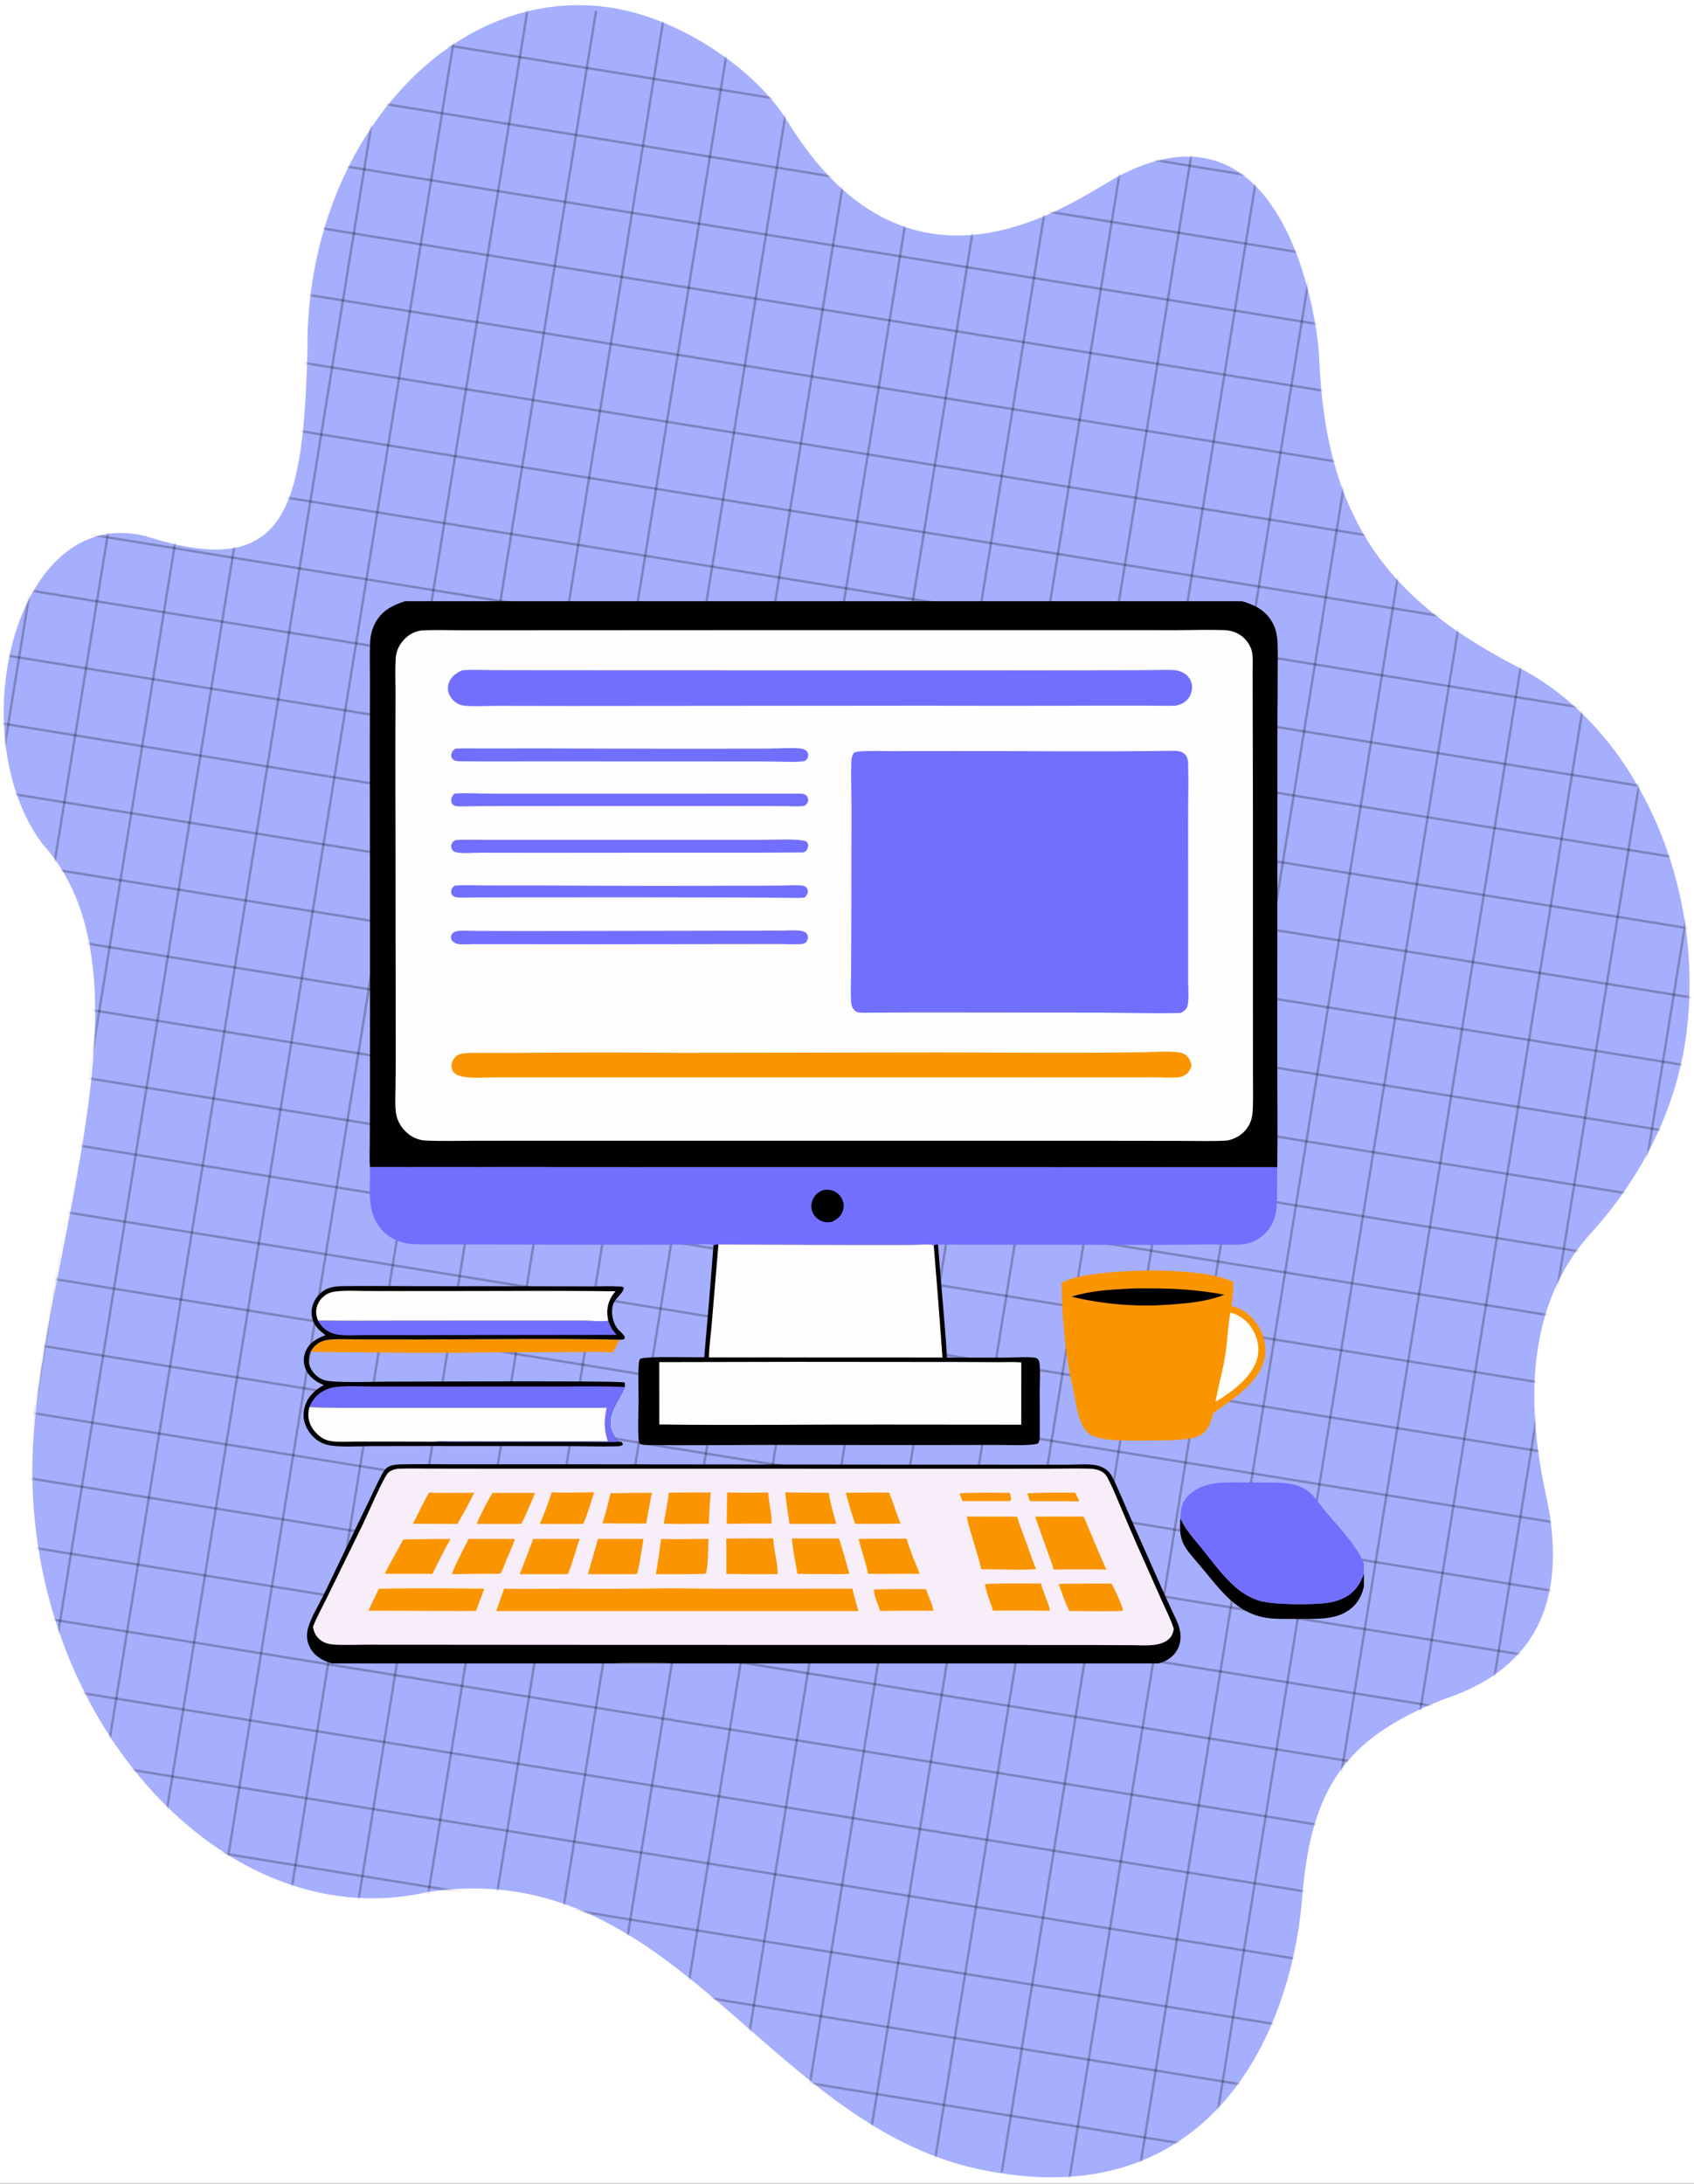 <svg width="544" height="701" viewBox="0 0 544 701" fill="none" xmlns="http://www.w3.org/2000/svg">
<rect width="544" height="701" fill="#1E1E1E"/>
<rect x="-111" y="-96" width="815" height="935" fill="white"/>
<path d="M137.18 607.41C216.016 595.239 245.544 681.549 314.168 696.318C387.251 712.056 414.535 654.472 418.193 609.034C421.013 574.008 432.012 557.942 463.634 545.485C486.301 538.058 505.462 520.989 496.402 479.599C487.341 438.209 496.025 412.254 510.912 395.85C525.798 379.444 539.044 356.849 541.921 328.68C546.796 280.997 524.158 233.497 488.492 214.697C448.459 194.09 425.782 169.668 423.654 115.059C423.122 101.41 412.281 29.502 359.987 56.136C346.78 62.861 293.411 105.077 252.945 39.021C242.87 22.573 220.182 7.513 200.285 3.222C146.928 -8.263 98.107 45.009 98.73 112.382C97.373 162.393 92.322 186.233 48.627 172.658C5.392 159.225 -13.083 235.131 13.597 270.884C49.756 310.643 17.844 390.691 11.201 455.722C2.12 544.613 68.806 623.029 137.18 607.41Z" fill="#A6AFFE"/>
<mask id="mask0_0_1" style="mask-type:alpha" maskUnits="userSpaceOnUse" x="1" y="1" width="542" height="698">
<path d="M137.181 607.41C216.016 595.239 245.544 681.549 314.168 696.318C387.251 712.056 414.535 654.472 418.193 609.034C421.013 574.008 432.012 557.942 463.634 545.485C486.301 538.058 505.462 520.989 496.402 479.599C487.341 438.209 496.025 412.254 510.912 395.85C525.798 379.444 539.045 356.849 541.921 328.68C546.796 280.997 524.158 233.497 488.492 214.697C448.459 194.09 425.782 169.668 423.654 115.059C423.122 101.411 412.282 29.503 359.988 56.136C346.78 62.861 293.411 105.077 252.945 39.021C242.87 22.573 220.182 7.514 200.285 3.222C146.928 -8.263 98.107 45.01 98.73 112.382C97.373 162.393 92.322 186.233 48.627 172.658C5.392 159.226 -13.083 235.131 13.597 270.884C49.756 310.643 17.844 390.691 11.201 455.723C2.12 544.613 68.806 623.029 137.181 607.41Z" fill="#A6AFFF"/>
</mask>
<g mask="url(#mask0_0_1)">
<line x1="-687.264" y1="537.179" x2="652.711" y2="754.501" stroke="black" stroke-opacity="0.25" stroke-width="0.78"/>
<line x1="-631.91" y1="195.875" x2="708.065" y2="413.196" stroke="black" stroke-opacity="0.25" stroke-width="0.78"/>
<line x1="-659.511" y1="366.06" x2="680.464" y2="583.381" stroke="black" stroke-opacity="0.25" stroke-width="0.78"/>
<line x1="-604.157" y1="24.755" x2="735.818" y2="242.076" stroke="black" stroke-opacity="0.25" stroke-width="0.78"/>
<line x1="-673.463" y1="452.086" x2="666.512" y2="669.408" stroke="black" stroke-opacity="0.25" stroke-width="0.78"/>
<line x1="-617.958" y1="109.846" x2="722.017" y2="327.168" stroke="black" stroke-opacity="0.25" stroke-width="0.78"/>
<line x1="-645.71" y1="280.966" x2="694.265" y2="498.287" stroke="black" stroke-opacity="0.25" stroke-width="0.78"/>
<line x1="-590.356" y1="-60.34" x2="749.619" y2="156.981" stroke="black" stroke-opacity="0.25" stroke-width="0.78"/>
<line x1="-683.776" y1="515.671" x2="656.199" y2="732.993" stroke="black" stroke-opacity="0.25" stroke-width="0.78"/>
<line x1="-628.422" y1="174.367" x2="711.553" y2="391.688" stroke="black" stroke-opacity="0.25" stroke-width="0.78"/>
<line x1="-656.174" y1="345.486" x2="683.8" y2="562.808" stroke="black" stroke-opacity="0.25" stroke-width="0.78"/>
<line x1="-600.669" y1="3.246" x2="739.306" y2="220.568" stroke="black" stroke-opacity="0.25" stroke-width="0.78"/>
<line x1="-669.975" y1="430.579" x2="670" y2="647.901" stroke="black" stroke-opacity="0.25" stroke-width="0.78"/>
<line x1="-614.47" y1="88.339" x2="725.505" y2="305.661" stroke="black" stroke-opacity="0.25" stroke-width="0.78"/>
<line x1="-642.223" y1="259.461" x2="697.752" y2="476.783" stroke="black" stroke-opacity="0.25" stroke-width="0.78"/>
<line x1="-586.868" y1="-81.846" x2="753.107" y2="135.476" stroke="black" stroke-opacity="0.25" stroke-width="0.78"/>
<line x1="-680.288" y1="494.166" x2="659.687" y2="711.487" stroke="black" stroke-opacity="0.25" stroke-width="0.78"/>
<line x1="-624.934" y1="152.86" x2="715.041" y2="370.181" stroke="black" stroke-opacity="0.25" stroke-width="0.78"/>
<line x1="-652.686" y1="323.98" x2="687.289" y2="541.301" stroke="black" stroke-opacity="0.25" stroke-width="0.78"/>
<line x1="-597.181" y1="-18.261" x2="742.794" y2="199.061" stroke="black" stroke-opacity="0.25" stroke-width="0.78"/>
<line x1="-666.487" y1="409.073" x2="673.488" y2="626.394" stroke="black" stroke-opacity="0.25" stroke-width="0.78"/>
<line x1="-611.133" y1="67.768" x2="728.842" y2="285.09" stroke="black" stroke-opacity="0.25" stroke-width="0.78"/>
<line x1="-638.734" y1="237.953" x2="701.241" y2="455.275" stroke="black" stroke-opacity="0.25" stroke-width="0.78"/>
<line x1="-583.38" y1="-103.354" x2="756.595" y2="113.968" stroke="black" stroke-opacity="0.25" stroke-width="0.78"/>
<line x1="-676.951" y1="473.593" x2="663.024" y2="690.915" stroke="black" stroke-opacity="0.25" stroke-width="0.78"/>
<line x1="-621.446" y1="131.353" x2="718.529" y2="348.675" stroke="black" stroke-opacity="0.25" stroke-width="0.78"/>
<line x1="-649.199" y1="302.475" x2="690.776" y2="519.796" stroke="black" stroke-opacity="0.25" stroke-width="0.78"/>
<line x1="-593.693" y1="-39.767" x2="746.282" y2="177.554" stroke="black" stroke-opacity="0.25" stroke-width="0.78"/>
<line x1="-662.999" y1="387.566" x2="676.976" y2="604.887" stroke="black" stroke-opacity="0.25" stroke-width="0.78"/>
<line x1="-607.645" y1="46.26" x2="732.33" y2="263.582" stroke="black" stroke-opacity="0.25" stroke-width="0.78"/>
<line x1="-635.246" y1="216.446" x2="704.729" y2="433.768" stroke="black" stroke-opacity="0.25" stroke-width="0.78"/>
<line x1="105.391" y1="-10.444" x2="-0.919" y2="645.05" stroke="black" stroke-opacity="0.25" stroke-width="0.78"/>
<line x1="449.503" y1="45.365" x2="343.193" y2="700.859" stroke="black" stroke-opacity="0.25" stroke-width="0.78"/>
<line x1="277.448" y1="17.461" x2="171.138" y2="672.954" stroke="black" stroke-opacity="0.25" stroke-width="0.78"/>
<line x1="621.558" y1="73.27" x2="515.248" y2="728.763" stroke="black" stroke-opacity="0.25" stroke-width="0.78"/>
<line x1="191.419" y1="3.508" x2="85.109" y2="659.002" stroke="black" stroke-opacity="0.25" stroke-width="0.78"/>
<line x1="535.529" y1="59.317" x2="429.219" y2="714.811" stroke="black" stroke-opacity="0.25" stroke-width="0.78"/>
<line x1="363.475" y1="31.413" x2="257.165" y2="686.906" stroke="black" stroke-opacity="0.25" stroke-width="0.78"/>
<line x1="22.169" y1="-23.941" x2="-84.141" y2="631.552" stroke="black" stroke-opacity="0.25" stroke-width="0.78"/>
<line x1="126.898" y1="-6.956" x2="20.588" y2="648.538" stroke="black" stroke-opacity="0.25" stroke-width="0.78"/>
<line x1="471.008" y1="48.853" x2="364.698" y2="704.347" stroke="black" stroke-opacity="0.25" stroke-width="0.78"/>
<line x1="298.954" y1="20.949" x2="192.644" y2="676.442" stroke="black" stroke-opacity="0.25" stroke-width="0.78"/>
<line x1="643.065" y1="76.758" x2="536.755" y2="732.251" stroke="black" stroke-opacity="0.25" stroke-width="0.78"/>
<line x1="212.926" y1="6.996" x2="106.616" y2="662.49" stroke="black" stroke-opacity="0.25" stroke-width="0.78"/>
<line x1="557.037" y1="62.805" x2="450.727" y2="718.299" stroke="black" stroke-opacity="0.25" stroke-width="0.78"/>
<line x1="384.982" y1="34.901" x2="278.672" y2="690.395" stroke="black" stroke-opacity="0.25" stroke-width="0.78"/>
<line x1="43.677" y1="-20.453" x2="-62.633" y2="635.041" stroke="black" stroke-opacity="0.25" stroke-width="0.78"/>
<line x1="148.405" y1="-3.468" x2="42.095" y2="652.026" stroke="black" stroke-opacity="0.25" stroke-width="0.78"/>
<line x1="492.515" y1="52.341" x2="386.205" y2="707.835" stroke="black" stroke-opacity="0.25" stroke-width="0.78"/>
<line x1="320.46" y1="24.437" x2="214.15" y2="679.93" stroke="black" stroke-opacity="0.25" stroke-width="0.78"/>
<line x1="234.433" y1="10.485" x2="128.123" y2="665.978" stroke="black" stroke-opacity="0.25" stroke-width="0.78"/>
<line x1="578.544" y1="66.293" x2="472.234" y2="721.787" stroke="black" stroke-opacity="0.25" stroke-width="0.78"/>
<line x1="406.489" y1="38.389" x2="300.179" y2="693.883" stroke="black" stroke-opacity="0.25" stroke-width="0.78"/>
<line x1="65.183" y1="-16.965" x2="-41.127" y2="638.529" stroke="black" stroke-opacity="0.25" stroke-width="0.78"/>
<line x1="169.913" y1="0.02" x2="63.602" y2="655.514" stroke="black" stroke-opacity="0.25" stroke-width="0.78"/>
<line x1="514.025" y1="55.83" x2="407.715" y2="711.323" stroke="black" stroke-opacity="0.25" stroke-width="0.78"/>
<line x1="341.968" y1="27.925" x2="235.658" y2="683.419" stroke="black" stroke-opacity="0.25" stroke-width="0.78"/>
<line x1="255.94" y1="13.972" x2="149.629" y2="669.466" stroke="black" stroke-opacity="0.25" stroke-width="0.78"/>
<line x1="600.051" y1="69.781" x2="493.741" y2="725.275" stroke="black" stroke-opacity="0.25" stroke-width="0.78"/>
<line x1="427.996" y1="41.877" x2="321.686" y2="697.371" stroke="black" stroke-opacity="0.25" stroke-width="0.78"/>
<line x1="86.69" y1="-13.477" x2="-19.62" y2="642.017" stroke="black" stroke-opacity="0.25" stroke-width="0.78"/>
</g>
<g clip-path="url(#clip0_0_1)">
<path d="M379.058 487.403C379.656 488.59 380.253 489.751 381.006 490.851C382.51 493.048 384.336 495.071 386.011 497.141C389.421 501.352 392.758 506.085 396.883 509.599C399.022 511.42 401.425 512.88 404.1 513.762C408.567 515.234 421.833 515.246 426.734 514.468C427.171 514.401 427.605 514.316 428.035 514.215C428.465 514.113 428.891 513.994 429.311 513.858C429.732 513.722 430.147 513.57 430.556 513.4C430.965 513.231 431.365 513.046 431.758 512.845C435.105 511.103 436.734 508.587 437.999 505.131V509.336C437.313 512.072 436.261 514.32 434.079 516.182C429.44 520.144 423.268 519.644 417.571 519.671C414.563 519.686 411.501 519.8 408.5 519.569C397.133 518.693 391.83 510.161 385.06 502.233C380.282 496.637 378.454 495.053 379.058 487.403Z" fill="black"/>
<path d="M99.711 433.951C100.132 433.209 100.599 432.555 101.229 431.973C102.452 430.843 103.871 430.271 105.513 430.09C108.87 429.72 112.475 429.984 115.863 429.991L135.081 430.002C156.332 429.946 177.642 429.602 198.886 430.069C198.389 431.546 197.541 432.941 196.642 434.207C192.929 433.85 189.03 434.026 185.299 434.027L164.774 434.115C143.085 434.35 121.398 434.296 99.711 433.951Z" fill="#FA9500"/>
<path d="M379.057 487.403C379.124 484.39 379.513 482.073 381.807 479.902C386.744 475.232 394.018 475.883 400.288 475.892C403.664 475.897 407.058 475.841 410.432 475.964C414.684 476.119 418.516 476.777 421.533 480.013C422.967 481.551 424.155 483.363 425.504 484.986C429.214 489.45 436.363 496.794 437.998 502.107V505.131C436.733 508.587 435.104 511.103 431.758 512.844C431.365 513.046 430.964 513.231 430.555 513.4C430.146 513.569 429.731 513.722 429.311 513.858C428.89 513.994 428.465 514.112 428.034 514.214C427.604 514.316 427.17 514.401 426.734 514.468C421.833 515.246 408.566 515.233 404.1 513.761C401.424 512.88 399.021 511.42 396.883 509.599C392.757 506.085 389.42 501.352 386.01 497.14C384.335 495.071 382.509 493.048 381.005 490.851C380.252 489.751 379.656 488.59 379.057 487.403Z" fill="#726FFF"/>
<path d="M368.627 407.87C375.604 407.76 390.011 408.372 396.043 411.513C396.198 414.075 395.776 416.669 395.469 419.207C398.586 420.023 400.932 421.491 402.937 424.043C405.312 427.068 406.782 431.213 406.268 435.078C405.123 443.682 395.908 448.941 389.64 453.685C389.064 455.607 388.573 457.667 387.243 459.232C385.246 461.58 382.213 461.889 379.349 462.12C377.095 462.365 374.753 462.367 372.486 462.383C367.529 462.417 357.847 462.756 353.205 461.706C351.736 461.373 350.248 460.839 349.178 459.742C346.276 456.764 345.814 451.681 344.997 447.789C344.274 444.341 343.493 440.89 342.941 437.409C341.654 429.299 340.962 420.096 340.921 411.852C346.202 408.54 362.116 407.958 368.627 407.87Z" fill="#FA9500"/>
<path d="M362.588 413.689C364.834 413.532 367.138 413.589 369.388 413.59C377.357 413.594 385.314 414.107 393.144 415.63C387.55 417.903 381.001 418.441 375.019 418.838C364.861 419.593 354.01 418.646 344.11 416.268C350.098 414.34 356.355 414.01 362.588 413.689Z" fill="black"/>
<path d="M395.114 421.357C397.554 421.916 399.894 423.568 401.41 425.537C403.363 428.071 404.432 431.492 404.014 434.687C403.391 439.442 399.483 443.475 395.877 446.29C394.091 447.591 392.288 448.904 390.354 449.976C391.213 444.998 392.665 440.129 393.463 435.136C394.192 430.57 394.267 425.893 395.114 421.357Z" fill="#FEFEFE"/>
<path d="M104.5 428.625C103.939 428.174 103.386 427.715 102.838 427.249C101.198 425.822 100.179 423.968 100.058 421.77C99.932 419.487 100.873 417.236 102.439 415.593C104.552 413.375 107.073 412.912 109.981 412.878C117.934 412.785 125.899 412.88 133.854 412.888L175.709 412.924L190.817 412.947C193.508 412.949 196.262 412.823 198.944 412.989C199.436 413.019 199.945 412.991 200.306 413.342C200.378 414.825 197.738 416.752 197.115 418.197C196.008 420.763 196.626 424.355 198.289 426.519C198.942 427.37 200.342 428.27 200.631 429.292C200.708 429.563 200.583 429.633 200.449 429.853C199.924 430.124 199.458 430.08 198.887 430.068C177.642 429.601 156.333 429.945 135.082 430.001L115.864 429.99C112.475 429.983 108.871 429.719 105.513 430.089C103.872 430.27 102.453 430.842 101.229 431.972C100.599 432.554 100.133 433.208 99.711 433.95C99.065 435.705 98.902 437.285 99.688 439.051C100.469 440.807 102.143 442.361 103.964 442.994C106.993 444.047 119.526 443.553 123.559 443.55C132.577 443.544 199.29 443.178 200.651 443.819C200.713 444.328 200.708 444.744 200.658 445.254C200.63 445.321 200.603 445.388 200.574 445.455C198.723 449.749 194.507 454.332 196.398 459.369C196.878 460.647 197.745 461.884 198.753 462.795C199.07 462.794 199.263 462.825 199.565 462.899C199.85 463.221 199.953 463.289 200.022 463.706L199.822 463.956C199.193 464.256 198.522 464.293 197.834 464.304C192.333 464.392 186.792 464.231 181.286 464.229L137.685 464.203L119.195 464.231C115.379 464.241 108.288 464.721 104.873 463.761C102.212 463.014 100.092 461.221 98.749 458.824C97.407 456.431 97.134 454.148 97.892 451.517C98.811 448.329 101.178 446.139 104.017 444.598C103.886 444.554 103.754 444.511 103.625 444.461C101.304 443.555 99.079 441.777 98.115 439.434C98.069 439.322 98.026 439.208 97.986 439.093C97.946 438.979 97.908 438.863 97.874 438.746C97.839 438.629 97.807 438.512 97.779 438.394C97.75 438.276 97.724 438.157 97.701 438.037C97.679 437.918 97.659 437.798 97.642 437.677C97.625 437.557 97.612 437.436 97.601 437.315C97.59 437.194 97.582 437.072 97.578 436.95C97.573 436.829 97.571 436.707 97.573 436.586C97.574 436.464 97.578 436.343 97.586 436.221C97.593 436.1 97.603 435.979 97.617 435.858C97.63 435.737 97.647 435.616 97.666 435.496C97.686 435.376 97.708 435.257 97.734 435.138C97.759 435.019 97.787 434.9 97.819 434.783C97.85 434.665 97.884 434.548 97.921 434.433C97.959 434.317 97.999 434.202 98.041 434.088C98.084 433.974 98.13 433.862 98.179 433.75C99.414 430.92 101.791 429.69 104.5 428.625Z" fill="black"/>
<path d="M195.349 423.964C195.963 425.852 196.682 427.116 198.101 428.527L135.182 428.597L117.547 428.596C114.553 428.594 111.278 428.866 108.321 428.421C108.096 428.386 107.873 428.343 107.651 428.29C107.43 428.237 107.211 428.175 106.994 428.105C106.778 428.034 106.565 427.954 106.355 427.866C106.145 427.778 105.939 427.681 105.737 427.576C105.535 427.471 105.338 427.358 105.145 427.237C104.953 427.116 104.765 426.987 104.583 426.851C104.401 426.714 104.225 426.571 104.054 426.42C103.884 426.268 103.72 426.111 103.562 425.946C102.989 425.356 102.486 424.64 102.116 423.906C110.573 424.064 119.059 423.972 127.517 423.976L174.945 423.944L187.911 423.961C189.513 423.974 193.998 424.348 195.349 423.964Z" fill="#726FFF"/>
<path d="M99.353 451.74C99.939 450.242 100.764 448.969 101.955 447.876C103.519 446.441 105.571 445.543 107.668 445.272C111.479 444.779 115.641 445.092 119.486 445.094L141.739 445.102L178.715 445.097C186.009 445.098 193.372 444.908 200.658 445.255C200.63 445.322 200.603 445.389 200.574 445.456C198.723 449.75 194.507 454.333 196.398 459.37C196.878 460.648 197.745 461.885 198.753 462.796C196.026 463.069 193.135 462.892 190.393 462.889L175.178 462.879L153.055 462.873C148.794 462.87 144.483 462.99 140.23 462.767C142.067 462.521 144.112 462.678 145.968 462.683L157.115 462.7L195.238 462.711C193.905 458.789 194.021 455.879 194.86 451.903L134.736 451.914C122.948 451.911 111.135 452.061 99.353 451.74Z" fill="#726FFF"/>
<path d="M102.116 423.906C101.784 423.032 101.528 422.263 101.527 421.316C101.527 421.206 101.529 421.096 101.534 420.986C101.539 420.876 101.547 420.767 101.557 420.657C101.568 420.547 101.581 420.438 101.597 420.329C101.613 420.22 101.631 420.112 101.653 420.004C101.674 419.896 101.698 419.788 101.725 419.682C101.752 419.575 101.781 419.469 101.813 419.363C101.845 419.258 101.88 419.154 101.917 419.05C101.954 418.947 101.994 418.844 102.037 418.742C102.079 418.641 102.124 418.54 102.172 418.441C102.219 418.341 102.269 418.243 102.321 418.147C102.374 418.05 102.428 417.954 102.485 417.86C102.543 417.766 102.602 417.673 102.664 417.582C102.726 417.491 102.79 417.402 102.856 417.314C102.922 417.226 102.991 417.139 103.061 417.055C103.132 416.971 103.204 416.888 103.279 416.807C103.354 416.726 103.43 416.647 103.509 416.57C104.755 415.351 106.092 414.79 107.787 414.595C111.254 414.194 114.979 414.447 118.475 414.447L138.116 414.458C157.963 414.482 177.835 414.286 197.679 414.533C197.219 415.038 196.776 415.602 196.422 416.189C194.96 418.611 194.702 421.253 195.348 423.964C193.997 424.348 189.513 423.974 187.911 423.961L174.945 423.944L127.517 423.976C119.059 423.972 110.573 424.064 102.116 423.906Z" fill="#FEFEFE"/>
<path d="M99.353 451.74C111.135 452.061 122.948 451.912 134.736 451.914L194.86 451.904C194.021 455.879 193.905 458.789 195.238 462.711L157.114 462.7L145.968 462.683C144.112 462.678 142.067 462.521 140.23 462.767C138.693 462.895 137.066 462.792 135.517 462.79L126.111 462.78L113.894 462.783C111.194 462.782 108.035 463.079 105.41 462.448C103.292 461.938 101.251 460.063 100.161 458.233C98.932 456.17 98.75 454.036 99.353 451.74Z" fill="#FEFEFE"/>
<path d="M230.712 399.507L277.388 399.604L292.439 399.592C294.481 399.588 296.568 399.462 298.602 399.523C298.943 399.533 299.457 399.475 299.701 399.724C299.851 399.878 299.807 399.81 299.87 399.927C299.896 399.878 299.911 399.823 299.946 399.78C300.247 399.411 300.813 399.544 301.245 399.541C302.117 411.64 303.37 423.707 304.122 435.82L323.21 435.818C326.022 435.815 328.987 435.562 331.78 435.787C332.313 435.83 332.814 435.874 333.221 436.256C333.628 436.638 333.744 437.124 333.808 437.658C334.145 440.472 333.879 443.579 333.869 446.42C333.852 451.197 333.945 455.985 333.894 460.76C333.886 461.592 333.888 462.798 333.282 463.427C330.514 464.217 323.461 463.833 320.238 463.845L296.555 463.887L242.894 463.849C231.628 463.864 220.337 464.043 209.074 463.887C208.214 463.875 206.521 463.939 205.744 463.605C205.373 463.445 205.308 463.073 205.226 462.716C204.696 460.39 205.063 452.695 205.071 449.627C205.082 445.819 204.857 441.88 205.127 438.088C205.172 437.461 205.21 436.744 205.564 436.208C207.696 435.3 222.64 435.8 226.154 435.717C227.221 423.791 228.208 411.858 229.116 399.918L229.159 399.773C229.614 399.434 230.154 399.525 230.712 399.507Z" fill="black"/>
<path d="M255.515 437.177L307.54 437.223L320.661 437.278C323.075 437.281 325.565 437.153 327.97 437.353L327.959 457.351L284.442 457.313C260.205 457.247 235.946 457.615 211.711 457.278L211.698 437.267L255.515 437.177Z" fill="#FEFEFE"/>
<path d="M230.711 399.507L277.388 399.604L292.439 399.592C294.48 399.588 296.568 399.462 298.601 399.523C298.942 399.533 299.457 399.475 299.701 399.724C299.851 399.878 299.807 399.81 299.87 399.927C300.874 411.876 301.805 423.831 302.663 435.791L227.661 435.765C227.716 432.175 228.28 428.51 228.563 424.926L230.711 399.507Z" fill="#FEFEFE"/>
<path d="M118.782 374.638L410.183 374.664C410.134 377.186 410.106 379.708 410.099 382.231C410.099 387.443 410.193 392.132 406.194 396.042C404.545 397.655 402.187 398.988 399.89 399.339C396.624 399.838 392.929 399.492 389.621 399.497L372.174 399.631L301.245 399.542C300.812 399.545 300.247 399.412 299.946 399.781C299.911 399.824 299.895 399.879 299.87 399.928C299.807 399.811 299.851 399.879 299.701 399.725C299.457 399.476 298.942 399.534 298.601 399.524C296.568 399.463 294.48 399.589 292.439 399.593L277.388 399.605L230.711 399.508C230.154 399.526 229.613 399.435 229.159 399.774L229.116 399.919C228.926 399.588 228.926 399.592 228.523 399.544C226.278 399.277 223.663 399.533 221.382 399.545L205.675 399.601L150.927 399.508L138.506 399.444C135.921 399.426 133.177 399.57 130.628 399.137C128.027 398.695 125.418 397.548 123.496 395.72C117.364 389.886 118.97 382.21 118.782 374.638Z" fill="#726FFF"/>
<path d="M264.342 382.021C265.322 381.905 266.214 381.844 267.176 382.147C267.347 382.2 267.515 382.262 267.679 382.333C267.844 382.403 268.006 382.481 268.163 382.567C268.32 382.654 268.472 382.748 268.62 382.849C268.768 382.951 268.91 383.059 269.047 383.175C269.184 383.29 269.315 383.412 269.44 383.541C269.565 383.67 269.683 383.804 269.794 383.945C269.906 384.085 270.01 384.231 270.107 384.381C270.204 384.532 270.293 384.687 270.375 384.847C270.455 385 270.526 385.156 270.589 385.316C270.653 385.476 270.707 385.639 270.754 385.805C270.8 385.971 270.837 386.139 270.866 386.308C270.894 386.478 270.914 386.649 270.925 386.821C270.935 386.993 270.937 387.165 270.93 387.337C270.922 387.509 270.906 387.68 270.881 387.85C270.855 388.021 270.821 388.189 270.778 388.356C270.736 388.522 270.684 388.687 270.624 388.848C269.986 390.562 268.65 391.557 267.032 392.255C265.943 392.422 265.147 392.478 264.097 392.095C262.746 391.602 261.591 390.593 260.989 389.278C260.392 387.976 260.425 386.503 260.964 385.187C261.618 383.592 262.79 382.664 264.342 382.021Z" fill="black"/>
<path d="M106.591 534.001C103.652 533.121 101.104 531.769 99.58 528.976C98.419 526.848 98.325 524.45 99.06 522.17C100.101 518.947 102.035 515.765 103.551 512.732C105.568 508.695 107.456 504.586 109.443 500.532L118.544 481.704C119.892 478.925 121.152 476.049 122.619 473.336C123.08 472.483 123.709 471.509 124.532 470.976C125.537 470.324 127.219 470.131 128.384 470.101C134.344 469.95 140.344 470.08 146.309 470.077L181.125 470.071L287.884 470.173L330.136 470.203L342.92 470.204C345.832 470.203 350.198 469.757 352.909 470.613C354.899 471.242 356.293 472.329 357.224 474.196C359.483 478.731 361.375 483.497 363.421 488.131L373.115 509.949C374.179 512.33 375.263 514.703 376.367 517.066C377.226 518.895 378.201 520.707 378.74 522.662C379.253 524.526 379.256 526.531 378.622 528.366C377.879 530.517 376.179 532.312 374.112 533.251C373.44 533.554 372.725 533.794 372.019 534.001H215.978H196.639H106.591Z" fill="black"/>
<path d="M196.639 533.999C198.135 533.653 214.58 533.6 215.978 533.999H196.639Z" fill="#494F49"/>
<path d="M128.02 471.474C131.71 471.35 135.436 471.454 139.128 471.456L161.588 471.482L233.721 471.485L313.34 471.496L336.508 471.482C341.015 471.47 345.545 471.354 350.048 471.476C351.374 471.512 352.693 471.808 353.864 472.445C354.604 472.847 355.187 473.517 355.584 474.25C357.072 476.992 358.286 480.002 359.518 482.87C361.539 487.578 363.515 492.312 365.601 496.992L373.108 513.878C374.41 516.814 376.021 519.859 376.962 522.925C376.723 524.123 376.384 525.186 375.482 526.061C374.393 527.12 372.858 527.656 371.386 527.926C368.855 528.385 366.054 528.149 363.488 528.139L350.168 528.085L186.693 528.036L133.512 527.999L117.286 527.989C114.003 527.999 110.665 528.149 107.391 527.969C105.871 527.886 104.427 527.536 103.155 526.664C101.503 525.528 100.852 524.13 100.492 522.234C101.723 519.096 103.465 516.041 104.927 512.994L116.457 489.465C117.85 486.604 122.923 474.825 124.486 472.986C125.339 471.981 126.772 471.615 128.02 471.474Z" fill="#F8EEF9"/>
<path d="M310.212 479.294C314.887 479.137 319.593 479.192 324.271 479.233C324.421 479.968 324.779 480.788 324.656 481.53C324.259 481.952 323.996 481.846 323.433 481.876C318.642 481.852 313.851 481.856 309.06 481.886C308.734 481.073 308.45 480.235 308.148 479.413L310.212 479.294Z" fill="#FA9500"/>
<path d="M332.309 479.304C336.619 479.087 340.962 479.226 345.278 479.152C345.786 480.059 346.164 481.044 346.574 481.998L344.559 481.958C339.941 481.893 335.322 481.871 330.704 481.891L329.911 479.396L332.309 479.304Z" fill="#FA9500"/>
<path d="M280.677 510.262C286.225 510.029 291.821 510.157 297.375 510.154C298.072 512.413 299.406 514.744 299.734 517.078C294.029 517.042 288.323 517.062 282.618 517.139C282.099 515.322 280.516 512.055 280.677 510.262Z" fill="#FA9500"/>
<path d="M200.047 479.306C203.141 479.176 206.259 479.232 209.355 479.226C208.661 482.495 208.121 485.802 207.532 489.092L203.15 489.063C199.926 489.08 196.702 489.076 193.478 489.052C194.451 485.845 195.311 482.608 196.057 479.341C197.386 479.354 198.718 479.32 200.047 479.306Z" fill="#FA9500"/>
<path d="M233.541 479.094C237.9 479.274 242.324 479.164 246.688 479.125C246.877 482.268 247.926 486.147 247.766 489.129C242.976 489.029 238.16 489.141 233.369 489.176C233.384 485.814 233.442 482.454 233.541 479.094Z" fill="#FA9500"/>
<path d="M217.205 479.141L228.246 479.12C227.947 482.458 227.738 485.802 227.618 489.152L224.582 489.167C220.788 489.185 216.956 489.316 213.167 489.113C213.687 485.8 214.354 482.503 214.812 479.182L217.205 479.141Z" fill="#FA9500"/>
<path d="M177.166 479.044C181.657 479.304 186.275 479.081 190.779 479.071C190.241 480.858 188.035 488.221 187.213 489.216C182.574 489.24 177.934 489.236 173.294 489.204C174.787 486.084 176.109 482.35 177.166 479.044Z" fill="#FA9500"/>
<path d="M158.232 479.236L171.78 479.235C171.231 480.92 168.299 487.733 167.502 488.942C167.311 489.232 167.29 489.162 166.972 489.225L153.057 489.227C153.764 487.277 157.045 480.822 158.232 479.236Z" fill="#FA9500"/>
<path d="M279.515 479.14C281.521 479.109 283.533 479.145 285.54 479.154C286.861 482.424 287.849 485.825 289.181 489.098C286.475 489.174 283.768 489.205 281.061 489.192L274.586 489.188C273.494 485.892 272.499 482.568 271.599 479.214L279.515 479.14Z" fill="#FA9500"/>
<path d="M252.137 479.09C256.81 479.179 261.485 479.22 266.159 479.212C266.611 482.564 267.698 485.934 268.537 489.212L253.507 489.209C253.013 485.841 252.556 482.468 252.137 479.09Z" fill="#FA9500"/>
<path d="M137.803 479.106C142.576 479.405 147.501 479.191 152.292 479.2C150.613 482.615 148.781 485.919 146.9 489.225L132.642 489.159C134.342 485.815 135.919 482.347 137.803 479.106Z" fill="#FA9500"/>
<path d="M340.227 508.441C345.791 508.362 351.355 508.337 356.92 508.363C356.974 508.461 357.026 508.559 357.082 508.656C358.446 511.039 359.848 514.257 360.672 516.876L360.518 517.098C354.867 517.432 349.056 517.154 343.387 517.155C342.092 514.51 340.967 511.431 340.044 508.629L340.227 508.441Z" fill="#FA9500"/>
<path d="M317.479 508.449C323.061 508.228 328.692 508.347 334.28 508.34C335.035 511.241 336.49 513.967 337.184 516.872C336.919 517.153 336.785 517.071 336.413 517.098C330.586 516.934 324.713 517.031 318.882 517.055C318.132 514.34 316.726 511.457 316.354 508.684C316.733 508.427 317.033 508.478 317.479 508.449Z" fill="#FA9500"/>
<path d="M135.723 494.123C138.697 494.022 141.684 494.061 144.66 494.048C142.596 497.7 140.755 501.479 138.878 505.229L132.423 505.219C129.478 505.261 126.525 505.206 123.579 505.198C125.376 501.466 127.578 497.894 129.483 494.208L135.723 494.123Z" fill="#FA9500"/>
<path d="M171.228 494.004L186.133 494.022C184.935 497.547 184.006 501.261 182.62 504.706C182.458 505.108 182.507 505.159 182.089 505.337L166.87 505.333C168.42 501.599 169.796 497.785 171.228 494.004Z" fill="#FA9500"/>
<path d="M150.458 494.035L165.374 494.03C164.601 496.384 163.501 498.693 162.545 500.982C162.043 502.184 161.597 503.662 160.925 504.77C160.677 505.178 160.593 505.131 160.145 505.217C155.129 505.158 150.089 505.278 145.072 505.353C146.521 501.507 148.659 497.736 150.458 494.035Z" fill="#FA9500"/>
<path d="M192.018 494.03L206.644 494.028C206.379 495.6 205.087 504.405 204.562 505.165C204.421 505.369 204.007 505.322 203.77 505.342L188.817 505.356C189.806 501.558 191.023 497.824 192.018 494.03Z" fill="#FA9500"/>
<path d="M212.298 494.031C217.344 494.224 222.469 494.021 227.523 494.005C227.441 496.106 227.39 503.876 226.646 505.122L226.08 505.265C220.935 505.398 215.768 505.294 210.618 505.354C211.313 501.616 211.757 497.796 212.298 494.031Z" fill="#FA9500"/>
<path d="M289.544 493.955L291.117 493.897C292.217 497.737 293.855 501.497 295.343 505.203L281.77 505.258L278.748 505.211C278.01 501.442 276.613 497.788 275.759 494.033C280.349 493.929 284.952 493.975 289.544 493.955Z" fill="#FA9500"/>
<path d="M233.223 493.904C238.251 493.844 243.279 493.833 248.306 493.869C248.508 497.687 249.71 501.491 249.772 505.302C244.28 505.393 238.74 505.362 233.249 505.247C233.279 501.466 233.271 497.685 233.223 493.904Z" fill="#FA9500"/>
<path d="M254.287 493.862L269.449 493.883C270.614 497.648 271.726 501.428 272.785 505.223C270.428 505.384 268.028 505.312 265.665 505.312C262.465 505.34 259.266 505.313 256.067 505.23C255.407 501.485 254.637 497.647 254.287 493.862Z" fill="#FA9500"/>
<path d="M126.575 509.938C136.229 509.862 145.882 509.883 155.536 510.002C154.625 512.378 153.731 514.759 152.855 517.148L147.533 517.162L118.316 517.053C119.388 514.672 120.51 512.315 121.683 509.983C123.307 510.038 124.949 509.962 126.575 509.938Z" fill="#FA9500"/>
<path d="M332.408 486.879L347.935 486.838C348.99 488.888 349.803 491.097 350.696 493.225C352.169 496.803 353.707 500.353 355.311 503.875C349.666 503.77 344.02 503.771 338.374 503.876C337.824 501.754 336.94 499.665 336.208 497.598L332.408 486.879Z" fill="#FA9500"/>
<path d="M310.423 486.863L326.653 486.87C327.252 489.215 328.258 491.544 329.082 493.823C330.28 497.131 331.406 500.47 332.702 503.742C326.899 504.101 320.941 503.721 315.117 503.762C313.805 498.077 311.699 492.567 310.423 486.863Z" fill="#FA9500"/>
<path d="M208.879 509.948C216.419 509.792 223.985 510.002 231.528 510.013L273.729 509.998C274.295 512.409 275.006 514.804 275.646 517.197L226.247 517.186L159.331 517.197C160.255 514.83 160.945 512.375 161.89 510.011C168.166 510.119 174.456 510.012 180.734 510.012C190.114 510.013 199.5 510.073 208.879 509.948Z" fill="#FA9500"/>
<path d="M130.076 193H398.826C402.909 194.137 406.393 195.939 408.554 199.747C409.697 201.76 410.114 203.765 410.244 206.06C410.403 208.86 410.304 211.715 410.303 214.521C410.314 219.864 410.287 225.206 410.221 230.548L410.211 264.869L410.181 339.46C410.172 351.191 410.319 362.935 410.183 374.663L118.782 374.637C118.601 372.043 118.741 369.362 118.741 366.755L118.804 349.953L118.805 301.496L118.759 239.109L118.799 218.078C118.803 214.122 118.655 210.092 118.856 206.144C118.964 204.041 119.458 201.964 120.436 200.093C122.529 196.091 125.938 194.327 130.076 193Z" fill="black"/>
<path d="M135.411 202.392C139.708 202.137 144.124 202.329 148.431 202.329L172.564 202.317L249.13 202.278L346.511 202.278L377.971 202.291C382.964 202.292 388.019 202.096 393.003 202.275C394.855 202.341 396.53 202.751 398.105 203.744C400.016 204.95 401.645 207.118 402.076 209.376C402.417 211.166 402.273 213.171 402.27 214.992C402.258 217.737 402.259 220.482 402.274 223.226L402.357 259.145L402.359 322.953L402.367 344.687C402.365 348.549 402.489 352.463 402.304 356.318C402.205 358.361 401.823 360.098 400.693 361.839C399.15 364.216 396.821 365.582 394.078 366.144C389.011 366.418 383.885 366.247 378.809 366.24L352.686 366.206L271.767 366.188L183.525 366.193L152.981 366.201C147.526 366.2 141.991 366.384 136.544 366.125C134.756 366.04 132.929 365.355 131.489 364.291C129.194 362.594 127.536 360.095 127.147 357.248C126.828 354.922 126.968 352.477 126.994 350.134C127.045 346.719 127.072 343.303 127.076 339.888L127.039 301.366L126.968 241.579L127.009 221.933C127.014 218.446 126.852 214.872 127.069 211.394C127.193 209.407 127.866 207.676 129.081 206.108C130.677 204.047 132.811 202.713 135.411 202.392Z" fill="#FEFEFE"/>
<path d="M146.04 284.288C149.54 284.064 153.174 284.249 156.687 284.248L178.098 284.267C198.552 284.39 219.006 284.407 239.461 284.319C243.365 284.327 247.27 284.311 251.174 284.272C253.28 284.255 255.586 284.06 257.672 284.306C258.053 284.351 258.379 284.466 258.689 284.696C259.104 285.006 259.356 285.388 259.424 285.911C259.547 286.868 258.986 287.489 258.383 288.139C256.389 288.35 254.276 288.22 252.269 288.22L239.355 288.12L203.208 288.056L163.978 288.08L152.371 288.105C150.479 288.11 148.417 288.275 146.538 288.064C146.018 288.005 145.481 287.691 145.173 287.263C144.896 286.876 144.84 286.449 144.903 285.99C145.018 285.156 145.403 284.799 146.04 284.288Z" fill="#726FFF"/>
<path d="M145.886 254.767C149.456 254.478 153.55 254.767 157.182 254.772L180.893 254.783L256.279 254.767C257.216 254.768 258.414 254.722 259.077 255.519C259.461 255.982 259.597 256.544 259.489 257.133C259.357 257.856 258.959 258.237 258.387 258.656C258.33 258.669 258.273 258.684 258.215 258.694C256.34 259.015 254.13 258.786 252.211 258.783L239.422 258.762L193.904 258.758L160.449 258.771L151.237 258.812C149.699 258.822 147.95 258.989 146.434 258.766C146.115 258.719 145.823 258.6 145.564 258.407C145.186 258.126 144.966 257.739 144.907 257.272C144.78 256.259 145.26 255.502 145.886 254.767Z" fill="#726FFF"/>
<path d="M146.243 240.315C149.236 240.189 152.276 240.288 155.273 240.28L172.191 240.255L222.191 240.368L247.005 240.304C249.593 240.289 255.141 239.904 257.447 240.346C258.171 240.485 258.93 240.822 259.316 241.484C259.593 241.961 259.603 242.518 259.461 243.04C259.279 243.711 258.884 244 258.316 244.328C255.465 244.801 250.879 244.466 247.876 244.461L225.906 244.443L172.77 244.422C164.521 244.411 156.259 244.495 148.012 244.387C147.072 244.375 145.93 244.414 145.286 243.594C144.942 243.156 144.85 242.677 144.944 242.139C145.1 241.242 145.53 240.834 146.243 240.315Z" fill="#726FFF"/>
<path d="M146.486 269.662C149.35 269.492 152.264 269.593 155.132 269.594L170.26 269.598L216.659 269.592L244.972 269.6C248.141 269.601 255.646 269.226 258.28 269.907C258.808 270.044 259.077 270.131 259.345 270.631C259.635 271.174 259.545 271.921 259.298 272.46C259.011 273.087 258.609 273.416 257.978 273.657C247.838 273.739 237.698 273.762 227.558 273.726L174.038 273.77L154.228 273.746C152.245 273.741 148.239 274.073 146.463 273.607C145.825 273.44 145.361 273.126 145.068 272.526C144.83 272.037 144.87 271.262 145.093 270.778C145.383 270.145 145.864 269.889 146.486 269.662Z" fill="#726FFF"/>
<path d="M213.191 298.816L242.865 298.763C245.752 298.77 248.639 298.761 251.526 298.734C253.165 298.717 254.902 298.593 256.531 298.723C257.315 298.785 258.143 298.939 258.778 299.436C259.204 299.769 259.429 300.208 259.466 300.751C259.505 301.321 259.235 302.078 258.829 302.483C258.397 302.913 257.697 303.037 257.114 303.082C255.014 303.244 252.761 303.057 250.643 303.058L235.558 303.072L191.198 303.126L160.741 303.101L151.945 303.094C150.554 303.1 149.118 303.235 147.733 303.128C147.088 303.078 146.424 302.925 145.87 302.579C145.356 302.259 144.937 301.744 144.838 301.134C144.745 300.565 144.956 300.014 145.341 299.603C145.918 298.988 146.766 298.87 147.566 298.817C149.387 298.697 151.302 298.849 153.134 298.844L168.21 298.887L213.191 298.816Z" fill="#726FFF"/>
<path d="M367.798 337.78C370.474 337.739 378.217 337.125 380.31 338.357C381.799 339.234 382.25 340.521 382.687 342.086C382.369 343.007 381.996 343.866 381.284 344.553C380.36 345.444 379.2 345.795 377.945 345.882C375.559 346.049 373.061 345.833 370.66 345.829L355.605 345.853L307.664 345.868L158.741 345.864C155.773 345.873 148.551 346.52 146.184 344.69C145.488 344.152 145.051 343.403 144.994 342.518C144.923 341.421 145.356 340.219 146.108 339.419C147.095 338.37 148.368 338.168 149.748 338.065C151.852 337.908 154.02 338.008 156.132 338.006L168.62 337.978C185.13 337.854 201.639 337.854 218.149 337.978L301.817 337.863C323.8 337.873 345.821 338.156 367.798 337.78Z" fill="#FA9500"/>
<path d="M148.489 215.16C151.847 214.922 155.365 215.121 158.739 215.123L179.47 215.152L240.115 215.173L334.633 215.202L364.975 215.146C368.785 215.144 372.637 214.992 376.441 215.08C377.725 215.11 378.98 215.367 380.097 216.024C381.349 216.762 382.312 217.928 382.667 219.35C383.043 220.861 382.71 222.553 381.863 223.848C380.89 225.337 379.399 226.157 377.689 226.512C374.784 226.662 371.822 226.533 368.911 226.528L352.103 226.517C334.059 226.618 316.014 226.625 297.969 226.537L183.259 226.633L159.318 226.593C156.799 226.584 150.019 226.976 147.899 226.291C146.41 225.809 144.99 224.527 144.331 223.114C144.293 223.034 144.257 222.953 144.223 222.871C144.19 222.789 144.158 222.706 144.129 222.622C144.099 222.538 144.072 222.454 144.047 222.368C144.022 222.283 144 222.197 143.979 222.111C143.959 222.024 143.941 221.937 143.925 221.85C143.909 221.763 143.895 221.675 143.884 221.587C143.873 221.499 143.864 221.41 143.858 221.322C143.851 221.233 143.847 221.144 143.845 221.056C143.843 220.967 143.844 220.878 143.846 220.789C143.849 220.701 143.854 220.612 143.862 220.523C143.869 220.435 143.879 220.347 143.891 220.259C143.903 220.171 143.918 220.083 143.934 219.996C143.951 219.909 143.97 219.822 143.992 219.736C144.013 219.649 144.036 219.564 144.062 219.479C144.088 219.394 144.116 219.31 144.146 219.226C144.177 219.143 144.209 219.06 144.244 218.978C145.059 217.003 146.621 215.982 148.489 215.16Z" fill="#726FFF"/>
<path d="M375.833 241.04C376.658 241 377.538 240.973 378.355 241.116C379.379 241.293 380.332 241.73 380.916 242.623C381.417 243.389 381.505 244.199 381.536 245.094C381.732 250.921 381.539 256.825 381.54 262.66L381.551 298.138L381.554 314.612C381.553 316.941 381.895 320.783 381.329 322.978C381.031 324.133 380.139 324.635 379.178 325.187C370.192 325.42 361.147 325.103 352.154 325.079L305.66 325.039C296.599 325.011 287.538 325.034 278.478 325.108C277.374 325.157 276.385 325.11 275.29 324.969C275.002 324.791 274.71 324.597 274.458 324.37C273.668 323.658 273.413 322.736 273.338 321.712C273.09 318.31 273.308 314.763 273.322 311.342L273.399 290.753L273.431 258.797C273.433 254.158 273.238 249.467 273.377 244.836C273.404 243.957 273.52 242.933 273.926 242.143C274 241.998 274.14 241.755 274.268 241.655C274.801 241.242 276.433 241.178 277.112 241.149C280.298 241.014 283.541 241.136 286.733 241.128L306.071 241.093C329.318 241.083 352.59 241.333 375.833 241.04Z" fill="#726FFF"/>
</g>
<defs>
<clipPath id="clip0_0_1">
<rect width="341" height="341" fill="white" transform="translate(96.999 193)"/>
</clipPath>
</defs>
</svg>
